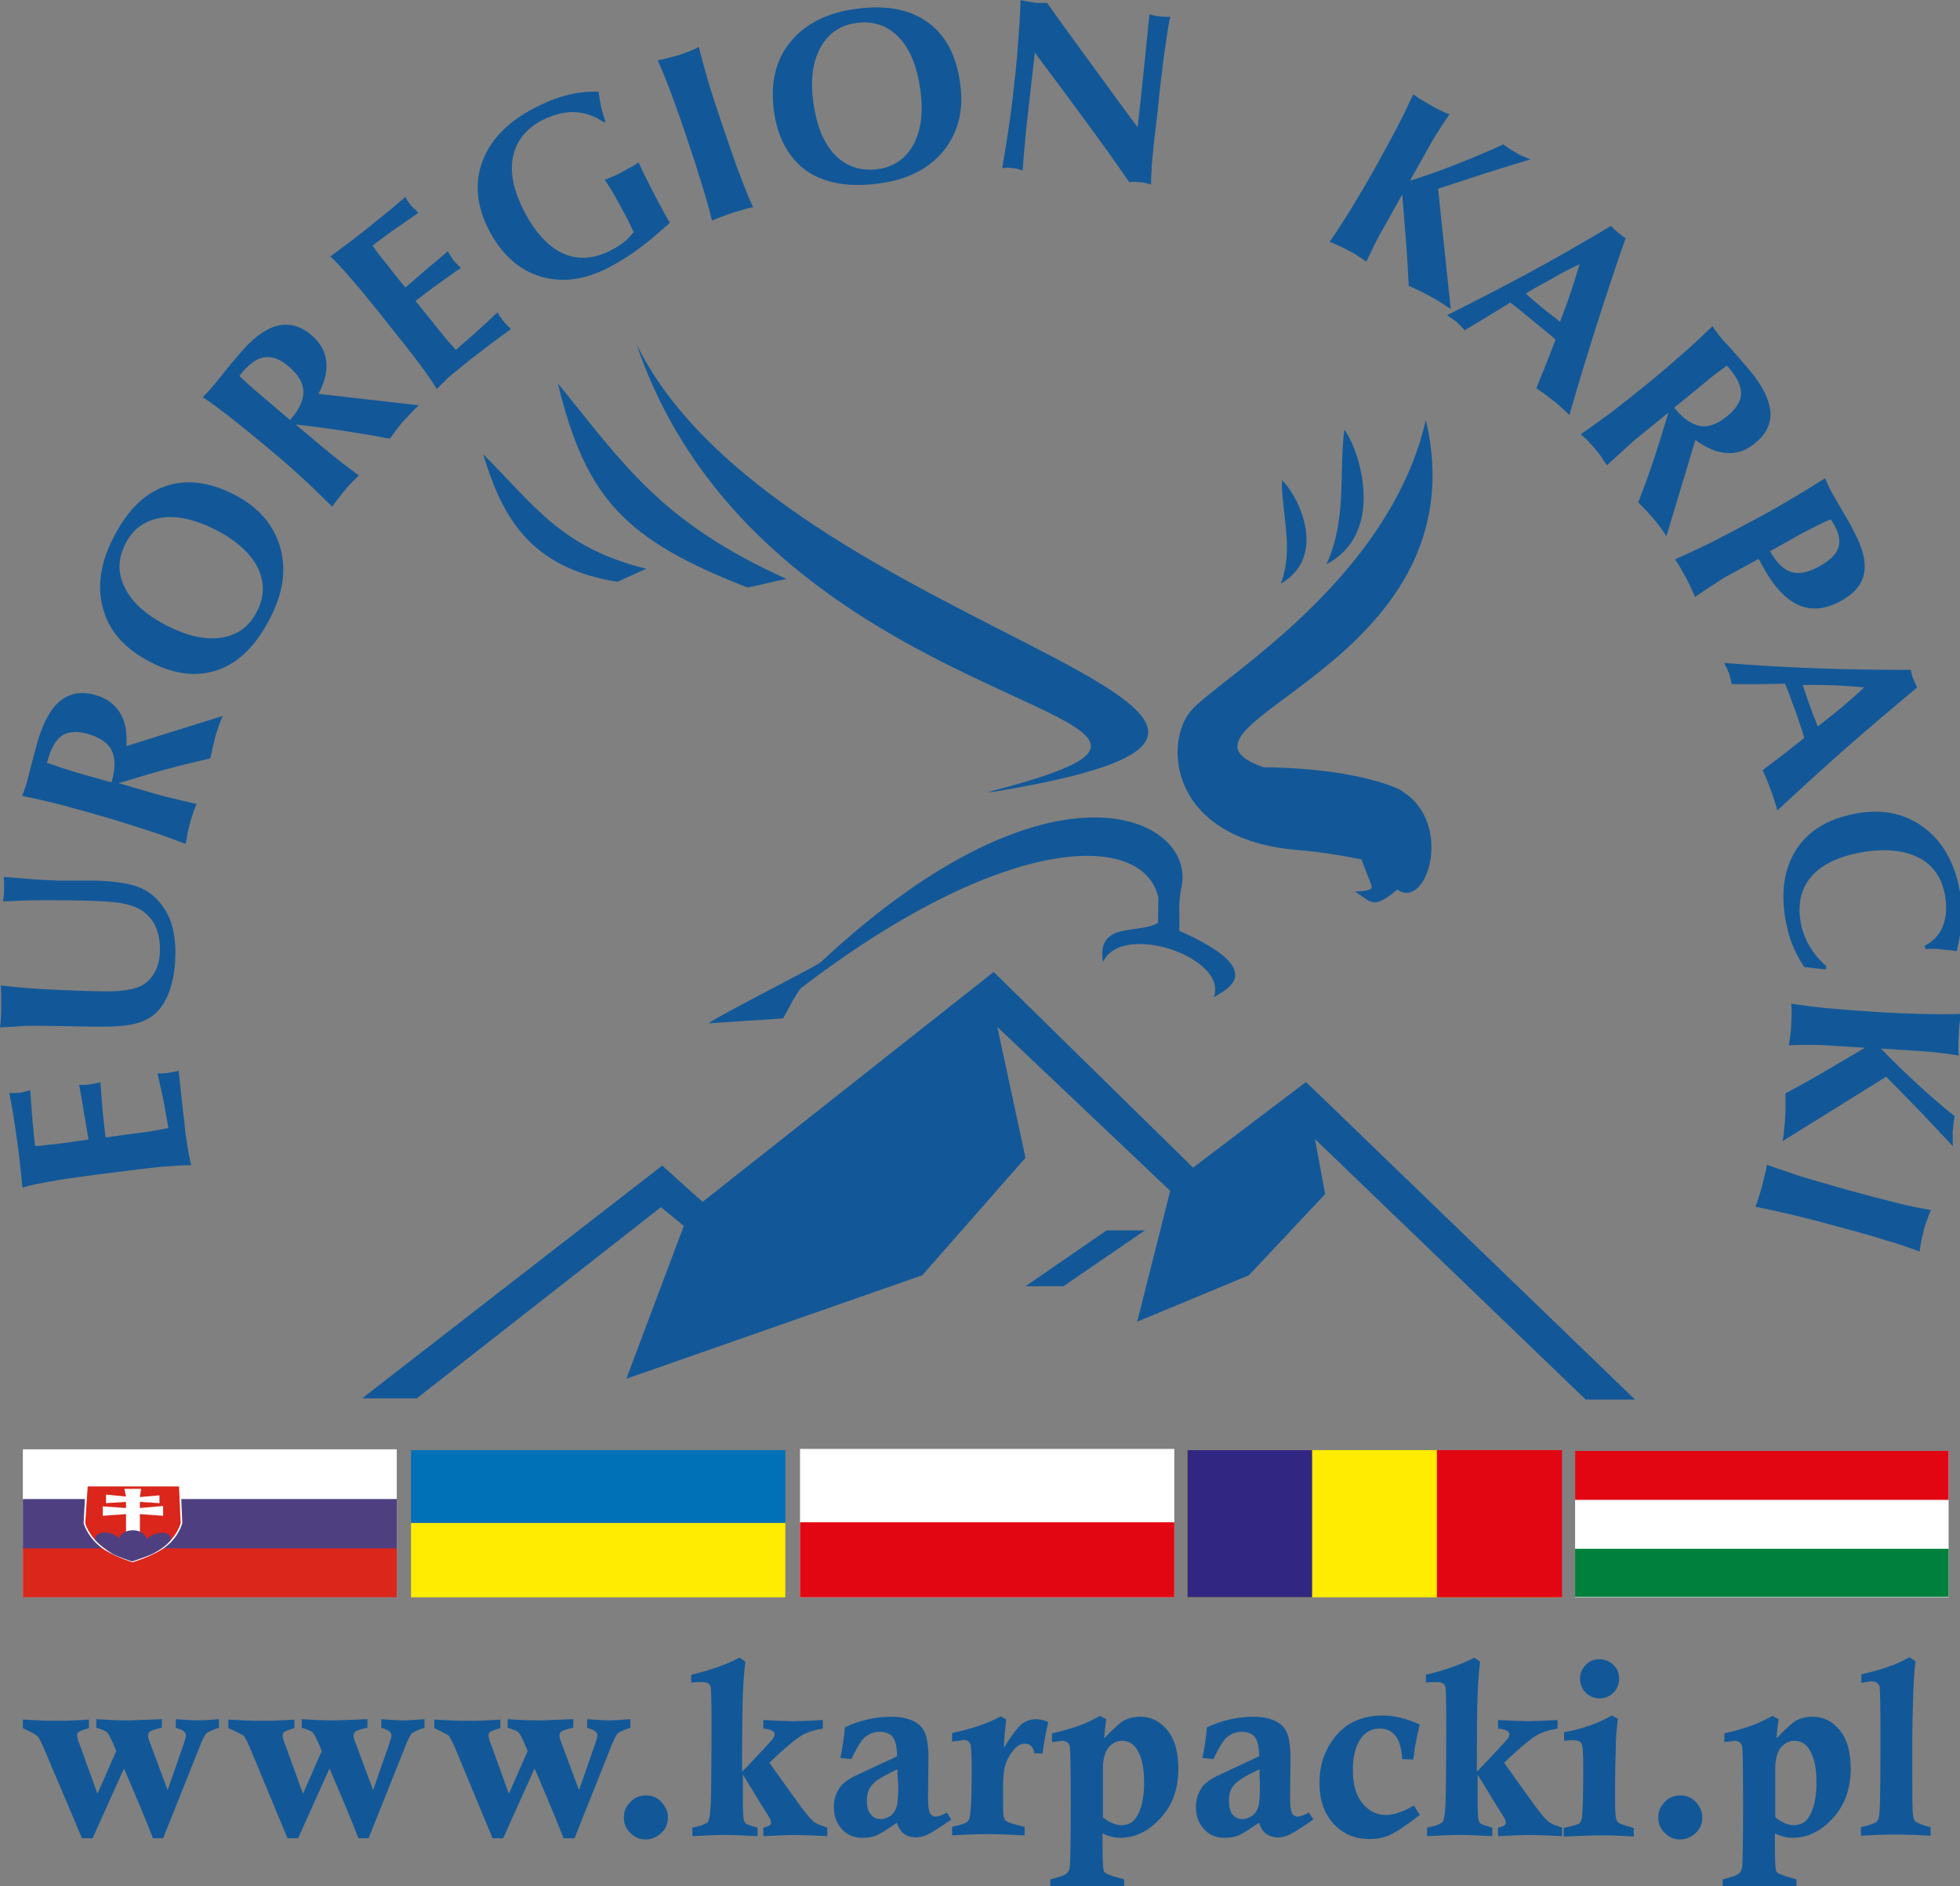 <svg version="1.1" id="Warstwa_1" x="0" y="0" xml:space="preserve" width="64.415" height="62" xmlns="http://www.w3.org/2000/svg"><rect width="100%" height="100%" fill="#808080" stroke="none"/><style type="text/css" id="style2">.st0{fill:#fff}.st0,.st1,.st3,.st5,.st6,.st8{fill-rule:evenodd;clip-rule:evenodd}.st1{fill:#e20613}.st3{fill:#ffec00}.st5{fill:#da261b}.st6{fill:#4e4080}.st8{fill:#125898}</style><g id="g64" transform="translate(-1.312 -2.41) scale(.134)"><path class="st0" id="polygon4" d="M396.1 409.8v-35.9h91.6v35.9z"/><path class="st1" id="polygon6" d="M396.1 385.9v-12h91.6v12z"/><path id="polygon8" fill-rule="evenodd" clip-rule="evenodd" fill="#00803d" d="M396.1 409.7v-11.8h91.6v11.8z"/><path class="st0" id="polygon10" d="M297.8 373.4v36.4H206v-36.4z"/><path class="st1" id="polygon12" d="M297.8 391.4v18.4H206v-18.4z"/><path class="st3" id="polygon14" d="M301 409.8v-36.1h91.8v36.1z"/><path id="polygon16" fill-rule="evenodd" clip-rule="evenodd" fill="#312782" d="M301 409.8v-36.1h30.6v36.1z"/><path class="st1" id="polygon18" d="M362.2 409.8v-36.1h30.7v36.1z"/><path class="st0" id="polygon20" d="M15.4 409.7v-36.2h91.7v36.2z"/><path class="st5" id="polygon22" d="M15.4 409.8v-12.4h91.7v12.4z"/><path class="st6" id="polygon24" d="M15.4 397.8v-12.1h91.7v12.1z"/><path class="st0" d="M30.8 382.2h23.3l.4 9.4s-.8 3.4-4.2 5.9c-2.9 2.2-8 3.7-8 3.7s-5-1.5-7.8-3.7c-3.5-2.8-4.2-5.9-4.2-5.9z" id="path26"/><path class="st5" d="M31.3 382.6h22.4l.4 9s-.8 3.2-4.1 5.7c-2.8 2.1-7.7 3.5-7.7 3.5s-4.8-1.4-7.5-3.5c-3.4-2.7-4.1-5.7-4.1-5.7z" id="path28"/><path class="st0" id="polygon30" d="M35 387.5l5.7.4v-1.5l-4.9.3v-2.1l4.9.5-.4-1.9h4.1l-.3 2 4.8-.4v1.9l-4.8-.3v1.5l5.7-.5v2.4l-5.7-.4v5.1l-3.4-.4v-4.7l-5.7.4z"/><path class="st6" d="M33.1 395.7c-.3-1.8 3.3-2.8 5.9-.4.6-2.3 5.6-2.9 6.8.1 3.1-2.4 6.5-1.4 5.8.4-.6.9-2.2 2.2-4.3 3.3-1.7.8-5.1 1.9-5.1 1.9s-3-.9-4.9-1.9c-1.9-1.2-3.6-2.7-4.2-3.4z" id="path32"/><path class="st3" id="polygon34" d="M110.6 409.8v-18.2h91.8v18.2z"/><path id="polygon36" fill-rule="evenodd" clip-rule="evenodd" fill="#0071b7" d="M110.6 391.5v-17.8h91.8v17.8z"/><path class="st8" id="polygon38" d="M253.5 256.4l48.9 48 27.7-21 80.7 77.9h-12.1l-66.4-63.9 2.5 13.5-18.7 19.9-27.4 11.4 8.1-32.1-42.4-40.2 6.9 32.1-25.3 28.8-72.6 25.4 14.1-37.5-5.6-4.6L112 361H98.6l73.6-57.1 9.9 8.9z"/><path class="st8" id="polygon40" d="M261.3 333.5l19.9-13.7h9.4l-20 13.7z"/><path class="st8" d="M56.7 303.8c-2.2 0-4.6.2-7.4.4-2.8.3-7.2.8-13.3 1.6l-3.1.4c-4.6.6-8.1 1.1-10.7 1.6-2.6.4-4.9.9-6.9 1.5-.2-1.9-.4-3.8-.6-5.8-.2-2-.5-4.1-.8-6.3-.3-2.2-.6-4.2-.9-6-.3-1.8-.6-3.5-.9-5.1h1.6c.4 0 .7-.1 1-.1.3 0 .6-.1 1-.2.3-.1.9-.2 1.5-.4.2 3 .4 5.6.6 7.9.2 2.2.4 4.1.6 5.8.7 0 1.5-.1 2.4-.2.8-.1 2.1-.2 3.7-.4l2.9-.4 4.1-.6c-.2-1.3-.6-3.4-1.1-6.5-.5-3.1-.9-5.4-1.2-6.9h1.5c.4 0 .7-.1 1.1-.1.5-.1 1.3-.2 2.4-.5.1 0 .1 0 .2-.1.3 3.7.5 6.5.7 8.5.2 1.9.4 3.6.6 5.1l7.3-1c2.6-.3 4.4-.6 5.5-.8 1-.2 1.9-.4 2.6-.5-.3-1.8-.7-3.9-1.1-6.1-.4-2.2-1-4.7-1.6-7.3h1.2c.4 0 .8-.1 1.2-.1.4-.1 1-.2 1.6-.3.7-.1 1.1-.2 1.2-.3.4 4 .8 7.1 1 9.3.3 2.2.5 3.9.6 5.3.2 1.8.5 3.4.7 4.8.2 1.3.5 2.6.8 3.8zM9.8 270c.1-.8.2-1.6.2-2.5.1-.9.1-1.8.1-2.8v-2.6c0-.8-.1-1.6-.1-2.4 3.2.4 6.6.7 10.2.9 3.6.2 7.6.4 11.9.5 3.5.1 6 .1 7.5-.1s2.8-.4 3.9-.8c1.7-.6 3-1.7 4-3.3 1-1.6 1.5-3.5 1.5-5.7.1-2.2-.3-4.1-1-5.8-.7-1.7-1.9-3-3.3-4-1.2-.8-2.8-1.4-4.8-1.8-2-.4-5.2-.6-9.7-.7-3.8-.1-7.3-.1-10.5-.1-3.3 0-6.3.2-9.2.3.1-.5.2-.9.2-1.4.1-.5.1-1 .1-1.6v-1.6c0-.5-.1-1-.1-1.4 2.8.2 5.3.4 7.5.6 2.2.1 4.1.2 5.8.3h9c4 .1 7.1.5 9.3 1.1 2.2.6 4 1.6 5.5 3 1.7 1.6 3 3.6 3.9 6 .8 2.4 1.2 5.2 1.1 8.5-.1 3.6-.7 6.6-1.7 9.2-1.1 2.6-2.5 4.5-4.4 5.7-1.4.9-3.1 1.6-5.3 1.9-2.2.4-5.6.5-10.3.4l-5.4-.1c-3.8-.1-6.9-.1-9.3-.1-2.4.2-4.6.3-6.6.4zm27.3-60.1l.1-.2c.9-3.2.9-5.7 0-7.6-.9-1.9-2.9-3.2-5.9-4.1-2.5-.7-4.5-.6-6.1.3-1.5.9-2.7 2.8-3.5 5.5 0 .1-.1.3-.2.6s-.1.5-.2.7c1.2.4 2.4.8 3.5 1.2 1.2.4 2.3.7 3.5 1.1zM55.3 225c-2.6-1-5.5-2.1-8.6-3.1-3.1-1-6.8-2.2-11.2-3.5-4.1-1.2-7.8-2.2-11.1-3.1-3.3-.8-6.3-1.5-9.2-2.1.2-.5.5-1.1.6-1.6.2-.5.4-1 .5-1.5.1-.2.4-1.5 1-3.8s1.2-4.6 1.8-6.7c1.4-4.7 3.3-8 5.6-9.8 2.3-1.8 5.2-2.3 8.6-1.3 2.7.8 4.6 2.2 5.9 4.3 1.3 2.1 1.8 4.8 1.6 8.2l23.6-7.4c-.4.9-.7 1.8-1 2.6-.3.9-.6 1.7-.8 2.5-.2.8-.4 1.6-.6 2.5-.2.9-.4 1.8-.6 2.8-3.5.8-7.2 1.7-10.9 2.7-3.7 1-7.6 2.2-11.6 3.4l7.9 2.3c1.7.5 3.5 1 5.3 1.4 1.9.5 3.8.9 5.9 1.4-.3.8-.7 1.6-.9 2.4-.3.8-.5 1.5-.7 2.3-.2.7-.4 1.5-.6 2.3-.1 1-.3 1.9-.5 2.8zm-4.7-53.6c5.1 2.6 9.5 3.6 13.5 3 3.9-.6 6.8-2.7 8.7-6.4 1.9-3.6 1.9-7.2.2-10.8-1.8-3.5-5.2-6.6-10.2-9.2-5.1-2.6-9.6-3.6-13.5-3-3.9.6-6.9 2.7-8.7 6.3-1.9 3.7-2 7.3-.2 10.8 1.7 3.6 5.2 6.7 10.2 9.3zm-3.9 9c-6.2-3.2-10.1-7.5-11.6-13-1.6-5.5-.7-11.6 2.8-18.1 3.3-6.3 7.5-10.4 12.6-12.1 5.1-1.7 10.8-1 16.9 2.2 5.8 3 9.5 7.3 11.1 12.8 1.6 5.5.7 11.4-2.5 17.5-3.4 6.6-7.6 10.8-12.7 12.6-5.1 1.8-10.7 1.2-16.6-1.9zM80.9 121l.2-.2c2.2-2.5 3.2-4.9 3.1-6.9-.1-2.1-1.3-4.1-3.7-6.1-2-1.7-3.9-2.4-5.7-2.2-1.8.2-3.6 1.4-5.5 3.6-.1.1-.2.3-.4.5s-.3.4-.4.5c.9.9 1.8 1.7 2.7 2.5.9.8 1.8 1.6 2.8 2.4zm10.4 21.3c-2-2-4.2-4.1-6.5-6.3-2.4-2.2-5.3-4.8-8.8-7.7-3.3-2.8-6.3-5.2-8.9-7.3-2.7-2.1-5.2-4-7.6-5.6l1.2-1.2c.4-.4.7-.8 1.1-1.2.1-.2 1-1.2 2.5-3.1 1.5-1.9 3-3.7 4.4-5.3 3.2-3.8 6.3-6 9.1-6.7 2.9-.7 5.7 0 8.4 2.3 2.1 1.8 3.3 3.9 3.6 6.3.3 2.4-.3 5.1-1.9 8.1l24.6 2.8c-.7.7-1.4 1.3-2 2-.6.7-1.2 1.3-1.8 1.9-.5.6-1.1 1.3-1.6 2s-1.1 1.5-1.7 2.3c-3.6-.7-7.3-1.3-11.1-1.9-3.8-.6-7.8-1.1-12-1.6l6.3 5.3c1.3 1.1 2.8 2.3 4.3 3.5 1.5 1.2 3.1 2.4 4.9 3.7l-1.8 1.8c-.6.6-1.1 1.2-1.6 1.8-.5.6-1 1.2-1.5 1.9-.5.6-1.1 1.3-1.6 2.2zm25.6-28.9c-1.1-1.8-2.5-3.9-4.2-6.1-1.6-2.2-4.4-5.7-8.3-10.6l-1.9-2.4c-2.9-3.6-5.2-6.4-6.9-8.3-1.7-2-3.3-3.7-4.8-5.1 1.5-1.1 3.1-2.3 4.7-3.5 1.6-1.2 3.3-2.5 5-3.9 1.7-1.4 3.3-2.7 4.7-3.8 1.4-1.2 2.7-2.3 4-3.4.3.6.6 1 .8 1.3.2.3.4.6.6.8.2.2.4.5.7.7l1.1 1.1c-2.5 1.7-4.7 3.3-6.5 4.5-1.8 1.3-3.4 2.5-4.7 3.5.4.6.8 1.3 1.3 1.9.5.7 1.3 1.6 2.3 2.9l1.8 2.3 2.6 3.2c1-.8 2.7-2.3 5-4.3 2.4-2 4.2-3.5 5.4-4.6.3.5.6 1 .8 1.3l.6.9c.3.4.9 1 1.7 1.8.1 0 .1.1.1.1-3.1 2.2-5.4 3.8-7 5-1.6 1.2-2.9 2.2-4.1 3.1l4.6 5.7c1.6 2 2.8 3.5 3.5 4.3.7.8 1.3 1.4 1.8 2 1.4-1.2 3-2.6 4.7-4.1 1.7-1.5 3.5-3.2 5.5-5.1.2.3.4.7.6 1 .2.3.5.6.7 1 .3.3.6.7 1.1 1.2l.9.9c-3.3 2.4-5.8 4.3-7.5 5.6-1.7 1.3-3.1 2.4-4.2 3.3-1.4 1.1-2.7 2.2-3.8 3.1-.9 1-1.8 1.8-2.7 2.7zm57.2-40.8c-2.6 2.4-5.1 4.5-7.5 6.3-2.4 1.8-4.9 3.3-7.3 4.6-6.1 3.2-11.7 3.9-17 2.3-5.2-1.6-9.4-5.3-12.5-11.2-3.1-5.9-3.7-11.6-1.7-17s6.3-9.8 12.9-13.2c2.8-1.4 5.4-2.5 8-3.1 2.6-.7 5.1-.9 7.6-.8.2 1.5.4 2.8.7 4 .3 1.2.6 2.3 1 3.3l-.4.2c-2.3-1.6-4.7-2.4-7.2-2.5-2.5-.1-5.1.6-7.8 1.9-4.1 2.1-6.5 5.2-7.3 9.1-.8 3.9.2 8.5 2.9 13.6 2.7 5.1 5.9 8.5 9.5 10.1 3.6 1.6 7.5 1.3 11.6-.8 1.2-.6 2.3-1.3 3.2-2 .9-.7 1.7-1.6 2.4-2.5-.4-.9-.8-1.7-1.2-2.5-.4-.8-.8-1.7-1.3-2.5-.8-1.5-1.6-2.9-2.3-4.2-.8-1.3-1.5-2.5-2.3-3.6.7-.3 1.5-.6 2.2-.9.7-.3 1.5-.7 2.4-1.2.7-.4 1.4-.8 2-1.1.6-.4 1.2-.7 1.7-1.1.6 1.3 1.2 2.6 1.9 4s1.5 2.9 2.3 4.5c.9 1.7 1.6 3 2.1 3.9.5.9.9 1.7 1.4 2.4zm10.3-.5c-.6-2.6-1.4-5.4-2.3-8.3-.9-3-2.1-6.8-3.7-11.5-1.5-4.6-2.9-8.4-4-11.4-1.2-3.1-2.2-5.8-3.3-8.1.9-.2 1.7-.4 2.6-.6.9-.2 1.7-.5 2.6-.7.9-.3 1.7-.6 2.5-.9.8-.3 1.6-.7 2.4-1.1.6 2.5 1.4 5.4 2.3 8.5.9 3.1 2.2 6.9 3.7 11.4 1.7 4.9 3 8.8 4.1 11.6 1.1 2.9 2.1 5.5 3.2 7.8-1 .2-1.9.4-2.7.7-.8.2-1.6.5-2.4.7-.8.3-1.6.5-2.4.9-.8.2-1.6.6-2.6 1zm24.9-28.8c.8 5.6 2.5 9.8 5.3 12.7 2.7 2.8 6.2 4 10.3 3.5 4.1-.5 7-2.6 8.9-6 1.9-3.5 2.5-8 1.7-13.6s-2.5-9.9-5.3-12.8c-2.8-2.9-6.2-4-10.2-3.5-4.1.5-7.1 2.6-9 6.1-1.9 3.4-2.5 8-1.7 13.6zm-9.7 1.9c-.9-6.9.4-12.5 4.1-17 3.6-4.4 9.1-7.2 16.5-8.1 7.1-.9 12.8.2 17.2 3.4 4.4 3.2 7 8.2 7.9 15.1.9 6.5-.5 11.9-4.1 16.4-3.6 4.4-8.9 7.1-15.9 8-7.4 1-13.3-.1-17.7-3.1-4.4-3.2-7.1-8.1-8-14.7zm56 14c.5-2.9 1-6 1.5-9.3.5-3.3 1-7 1.4-10.9.4-3.7.8-7.3 1-10.8.3-3.5.5-7 .6-10.2l1.5.3c.5.1 1.1.2 1.7.3.6.1 1.2.1 1.7.1h1.6c3.6 5.1 7.3 10.1 11 15.2s7.4 10.2 11.2 15.3l.8-7.1c.1-1.3.4-3.9.8-7.7.4-3.8.8-8.1 1.3-12.9l1.2.3c.4.1.8.2 1.3.2.5.1 1 .1 1.4.1h1.2c-.4 1.7-.8 4.3-1.3 7.9-.5 3.6-1.2 9.3-2 17.2l-.4 3.3c-.4 3.2-.6 5.8-.8 7.7-.1 1.9-.2 3.6-.2 5.1-.5-.2-.9-.3-1.3-.4-.4-.1-.8-.2-1.3-.2-.4 0-.8-.1-1.3-.1-.4 0-.9 0-1.4.1-3.3-4.7-6.8-9.7-10.6-14.8-3.8-5.2-8-10.9-12.6-17l-2 17.6c-.1.7-.2 2.1-.4 4.2s-.4 4.4-.6 7.1c-.5-.2-1-.3-1.4-.4-.4-.1-.8-.2-1.2-.2-.4 0-.8-.1-1.2-.1-.2.1-.7.1-1.2.1zm100 3.1c3.6-1.1 7.3-2.4 11.1-3.9s7.7-3.1 11.8-5c.6.5 1.2.8 1.7 1.2l1.5.9c.5.3 1 .6 1.6.8.6.3 1.2.5 1.8.8-3.6 1.1-7.3 2.2-11 3.4-3.8 1.2-7.6 2.5-11.6 3.8l3.1 29.5c-.9-.6-1.8-1.2-2.6-1.7s-1.6-1-2.4-1.4c-.8-.4-1.6-.9-2.5-1.3-.9-.4-1.8-.9-2.8-1.3-.2-3.7-.4-7.5-.7-11.2-.3-3.7-.6-7.4-.9-11.2l-4.7 8.4c-.7 1.2-1.4 2.5-2.1 3.9-.7 1.4-1.3 2.8-2 4.2-.8-.6-1.5-1.1-2.2-1.5-.7-.5-1.4-.9-2.1-1.2-.7-.4-1.4-.8-2.2-1.1-.8-.4-1.6-.7-2.5-1.1 1.6-2.3 3.2-4.8 4.9-7.5 1.7-2.8 3.7-6.1 6-10.2 2.1-3.7 3.9-7.1 5.5-10.1s2.9-5.8 4.1-8.4c.6.4 1.2.9 1.9 1.3s1.5.9 2.4 1.4c.9.5 1.7 1 2.5 1.3.7.4 1.4.7 2.1.9-1 1.5-2 2.9-2.8 4.3-.9 1.3-1.7 2.7-2.4 4zm9.1 33c6.4-3.2 13-6.6 19.7-10.2 6.7-3.6 13.5-7.5 20.5-11.7l.9.9c.3.3.6.5.9.8.3.2.6.5.9.7l.9.6c-2.4 6.8-4.7 13.8-7 21-2.3 7.2-4.6 14.7-6.8 22.4-.6-.6-1.1-1.1-1.8-1.7-.6-.6-1.3-1.2-2.1-1.8-.8-.6-1.5-1.2-2.2-1.7-.7-.5-1.4-1-2-1.4.6-1.5 1.2-3.1 1.9-4.7.7-1.7 1.6-4.1 2.8-7.2-.6-.6-1.3-1.2-2.1-1.8-.7-.6-1.9-1.6-3.4-2.8-1.5-1.2-2.7-2.2-3.4-2.8-.8-.6-1.5-1.2-2.2-1.7-3.1 1.9-5.4 3.3-7 4.3-1.5.9-2.9 1.7-4.2 2.5-.4-.4-.7-.8-1-1.1-.3-.3-.6-.5-.8-.8-.4-.4-1.1-.8-2.1-1.5-.2-.2-.3-.2-.4-.3zM384 90l.1.1c1.7 1.5 3.1 2.7 4 3.4.5.4 1 .8 1.6 1.3.6.5 1.5 1.1 2.7 2.1.9-2.4 1.8-4.7 2.6-7.1.8-2.4 1.5-4.7 2.2-7-2.2 1-4.3 2.1-6.5 3.4-2.2 1.2-4.5 2.4-6.7 3.8zm36.4 28l.2.2c2.1 2.6 4.3 4 6.3 4.3 2.1.3 4.3-.6 6.7-2.6 2-1.7 3.1-3.4 3.2-5.2.1-1.8-.8-3.8-2.6-6-.1-.1-.2-.3-.4-.5s-.3-.4-.5-.5c-1 .7-2 1.5-3 2.2-1 .8-1.9 1.5-2.8 2.3zm-22.9 6.5c2.3-1.6 4.8-3.4 7.4-5.3 2.6-2 5.6-4.4 9.2-7.3 3.3-2.7 6.2-5.2 8.8-7.5 2.5-2.2 4.8-4.4 6.9-6.4.3.5.6 1 1 1.4.3.5.6.9 1 1.3.1.2 1 1.2 2.6 2.9 1.6 1.8 3.1 3.6 4.5 5.2 3.2 3.8 4.8 7.2 5.1 10.1.2 3-1 5.6-3.8 7.8-2.1 1.8-4.4 2.6-6.9 2.4-2.4-.1-5-1.2-7.7-3.2l-7.1 23.6c-.5-.8-1.1-1.6-1.6-2.3-.5-.7-1.1-1.4-1.6-2-.5-.6-1.1-1.3-1.7-1.9-.6-.7-1.3-1.3-2-2.1 1.3-3.4 2.6-6.9 3.8-10.5 1.2-3.7 2.4-7.5 3.6-11.5l-6.4 5.2c-1.4 1.1-2.8 2.3-4.2 3.6-1.4 1.3-2.9 2.7-4.5 4.1-.5-.7-1-1.4-1.4-2.1-.5-.7-1-1.3-1.5-1.9-.5-.6-1-1.2-1.6-1.8-.5-.5-1.1-1.1-1.9-1.8zm46.4 28.7c1.6 2.8 3.3 4.5 5.2 5.1 1.9.6 4.3.1 7.1-1.5 2.3-1.3 3.8-2.7 4.4-4.3.6-1.6.3-3.4-.8-5.5-.2-.3-.5-.8-.9-1.5 0-.1-.1-.1-.1-.1-1.1.4-2.1.9-3.1 1.4l-3 1.5zm-23.3 2c2.5-1.1 5.2-2.4 8.2-3.8 2.9-1.5 6.4-3.3 10.5-5.5 3.8-2 7.1-3.9 10.1-5.7 2.9-1.7 5.6-3.4 8-4.9.3.7.6 1.3.9 2 .3.6.6 1.3 1 1.9.4.7 1.2 2.1 2.3 4 1.1 1.9 2.1 3.5 2.7 4.8 2.3 4.2 3.2 7.7 2.7 10.5s-2.4 5.1-5.7 6.9c-3.8 2.1-7.3 2.4-10.4 1-3.2-1.4-6.1-4.6-8.8-9.5-.1-.2-.3-.5-.5-.9s-.3-.7-.5-.9l-7.9 4.3c-.4.2-1.2.7-2.4 1.5-1.1.7-2.9 1.9-5.3 3.5-.4-.9-.7-1.7-1.1-2.5-.4-.8-.7-1.5-1.1-2.2l-1.2-2.1c-.5-1-1-1.7-1.5-2.4zm12.1 25.4c7.2.6 14.5 1 22.1 1.3 7.6.3 15.5.4 23.6.4l.3 1.2c.1.4.2.8.4 1.1.1.4.3.7.4 1 .2.3.3.7.5 1-5.5 4.6-11.2 9.4-16.9 14.4-5.7 5-11.5 10.3-17.4 15.8-.2-.8-.4-1.5-.7-2.4-.3-.8-.5-1.7-.9-2.6-.3-.9-.7-1.8-1-2.6-.3-.8-.7-1.5-1-2.3 1.3-1 2.6-2 4.1-3.1 1.4-1.1 3.5-2.7 6.1-4.8-.2-.8-.5-1.7-.8-2.6-.3-.9-.8-2.3-1.4-4.1-.7-1.8-1.2-3.2-1.5-4.1-.4-.9-.7-1.8-1-2.5-3.7.1-6.4.1-8.2.1h-4.9c-.1-.6-.2-1-.3-1.4-.1-.4-.2-.8-.3-1.1-.2-.5-.5-1.3-1.1-2.3 0-.2-.1-.3-.1-.4zm19.2 5.4s0 .1.1.2c.7 2.2 1.3 3.9 1.7 5 .2.6.5 1.2.7 1.9.3.7.7 1.7 1.2 3.1 2-1.6 4-3.1 5.9-4.7 1.9-1.6 3.7-3.2 5.5-4.9-2.4-.2-4.8-.4-7.3-.5-2.5-.1-5.1-.1-7.8-.1zm30.2 64.8l-.3-.8c2-1 3.5-2.5 4.4-4.6.9-2.1 1.1-4.6.7-7.4-.7-4.3-2.7-7.5-6.1-9.4-3.4-1.9-7.9-2.5-13.4-1.7-5.9.9-10.3 2.8-13 5.7-2.7 2.9-3.8 6.7-3 11.4.3 2 1 4 2.1 5.9 1.1 1.9 2.5 3.6 4.2 5.1l-.1.8-5.3-.6c-1.2-1.8-2.2-3.7-3-5.7-.8-2-1.3-4.2-1.7-6.5-1.1-7 0-12.8 3.2-17.3s8.2-7.2 15-8.3c6.4-1 11.9.4 16.4 4 4.5 3.6 7.3 9 8.4 16 .3 2.2.4 4.5.3 6.8-.2 2.3-.6 4.6-1.2 7.1-1.2-.2-2.4-.3-3.6-.4-1.3-.2-2.6-.2-4-.1zm-11 24.4c2.6 2.7 5.4 5.4 8.4 8.2 3 2.8 6.2 5.6 9.7 8.4-.1.7-.3 1.4-.3 2-.1.6-.1 1.2-.2 1.7v1.8c0 .6 0 1.3.1 1.9-2.5-2.7-5.2-5.5-7.9-8.4-2.7-2.8-5.6-5.7-8.5-8.7L447 297.9c.2-1.1.3-2.1.4-3.1.1-1 .2-1.9.2-2.7.1-.9.1-1.8.1-2.8v-3.1c3.3-1.8 6.6-3.6 9.8-5.5 3.2-1.9 6.5-3.8 9.7-5.7l-9.6-.6c-1.4-.1-2.9-.1-4.4-.1-1.5 0-3.1 0-4.7.1.2-.9.3-1.8.4-2.7.1-.8.2-1.6.2-2.4 0-.8.1-1.6.1-2.4 0-.8 0-1.7-.1-2.7 2.7.4 5.7.8 8.9 1.1 3.2.3 7.2.6 11.8.9 4.3.3 8.1.4 11.5.5 3.4.1 6.5.1 9.4 0-.1.7-.2 1.5-.3 2.3-.1.8-.2 1.7-.2 2.8-.1 1.1-.1 2-.1 2.8 0 .8 0 1.6.1 2.3-1.8-.3-3.5-.5-5.1-.7-1.6-.2-3.1-.3-4.6-.4zm-28 28.5c2.5.9 5.3 1.8 8.2 2.8 3 .9 6.8 2 11.7 3.4 4.7 1.3 8.6 2.3 11.8 3.1 3.2.8 6 1.4 8.6 1.8-.4.8-.7 1.6-1 2.5-.3.8-.6 1.7-.8 2.5-.2.9-.4 1.7-.6 2.6-.2.9-.3 1.7-.4 2.6-2.4-.9-5.2-1.9-8.4-2.8-3.1-1-7-2.1-11.6-3.3-5-1.4-9-2.4-12-3.1-3-.7-5.7-1.3-8.3-1.8.4-.9.7-1.8.9-2.6.3-.8.5-1.6.7-2.3l.6-2.4c.3-1.1.5-2 .6-3z" id="path42"/><path class="st8" d="M165.9 102.4c34.7 71.2 198.2 91.5 87.7 109.8l-1.6.1c80.5-20.7-53.7-14.3-86.1-109.9z" id="path44"/><path class="st8" d="M299.5 235.8c4.1-16.8-31-35.4-88.4 18.2-1.2 1.1-29 15.1-27.3 15l18-1.2c.2 0 2.8-5.5 4.4-7.4 50.3-38.5 84.2-38.4 87.7-22.2l-.1 6.1c-4.3 3-15.2-.6-13.5 9.7 4.6-10.2 31.2-1 27.1 8.8.2-1.1 16.3-5.6-8.4-16.5.2-3.5-.3-6.5.5-10.5z" id="path46"/><path class="st8" d="M128.3 129.4c12.6 12.6 19.2 23 40 28.1l-7.1 3.2c-20.6-3.3-28-14.8-32.9-31.3z" id="path48"/><path class="st8" d="M146.6 112c16.2 19.9 25.3 34.1 56.1 48-3.2.6-6.4 1.5-9.6 2.1-29.9-11.7-39.6-21.7-46.5-50.1z" id="path50"/><path class="st8" d="M339.5 123.4c3.3 4 10.7 25.1-4.4 33 5.1-11 3-22 4.4-33z" id="path52"/><path class="st8" d="M324.2 135.8c3.3 2.8 11.9 18.2-.3 25.4 3.3-8.8.2-16.9.3-25.4z" id="path54"/><path class="st8" d="M302 192.2c-6.9 7.8-5.6 31.7 26.1 34.3 5.9.5 10.5 1.3 15.6 2.3l2.4 6.2c.5 1.3-.7 1.5-4 1.7 4.1 2.5 4.3 4.6 10.4-.5 7.3 5.2 13.9-16.3 1.2-24.1 0-.4-10.8-5.7-34-5.9-29.7-10.4 54-24.5 39.8-85.2-9.1 39.5-50.6 63.4-57.5 71.2z" id="path56"/><path class="st8" d="M350 228.4c.5-.7 1.3-1 1.8-.5s.4 1.4-.1 2.1c-.5.7-1.3 1-1.8.5-.5-.4-.4-1.4.1-2.1z" id="path58"/><path class="st8" id="polygon60" d="M350.8 231.9l-.9-.6 4.4-6.4 1 .6z"/><path d="M15.4 441.9v-2.1c3.3.2 6 .3 8.3.3 2.3 0 5-.1 7.9-.3v2.1c-1.4.4-2.2.7-2.5.9-.3.3-.4.6-.4.9 0 .4.2 1.2.7 2.4l4.3 11.9 4.6-10.5c-1-2.5-1.7-3.9-2.1-4.4-.4-.5-1.4-.9-2.8-1.3v-2.1l1.8.1c3.1.2 5.2.2 6.4.2.4 0 3.1-.1 7.9-.3v2.1c-1.5.3-2.4.6-2.9.9-.3.3-.5.6-.5 1s.2 1.1.6 2.1l4.2 11.3 3.8-10.9c.4-1.2.7-2.1.7-2.5 0-.3-.1-.6-.3-.8-.3-.3-.7-.6-1.4-.8-.2-.1-.4-.2-.8-.3v-2.1c2.6.2 4.4.3 5.4.3s2.7-.1 5.2-.3v2.1c-1.7.6-2.7 1-3.1 1.4-.4.4-.9 1.4-1.5 2.9l-9.1 22.8h-2.5c-1.6-4.2-4-9.9-7.1-17.1l-7.7 17.1h-2.6l-8.9-21c-.9-2.2-1.6-3.6-2-4-.4-.4-1.6-1.1-3.6-2zm50.4 0v-2.1c3.3.2 6 .3 8.3.3 2.3 0 5-.1 7.9-.3v2.1c-1.4.4-2.2.7-2.5.9-.3.3-.4.6-.4.9 0 .4.2 1.2.7 2.4l4.3 11.9 4.6-10.5c-1-2.5-1.7-3.9-2.1-4.4-.4-.5-1.4-.9-2.8-1.3v-2.1l1.8.1c3.1.2 5.2.2 6.4.2.4 0 3.1-.1 7.9-.3v2.1c-1.5.3-2.4.6-2.9.9-.3.3-.5.6-.5 1s.2 1.1.6 2.1l4.2 11.3 3.8-10.9c.4-1.2.7-2.1.7-2.5 0-.3-.1-.6-.3-.8-.3-.3-.7-.6-1.4-.8-.2-.1-.4-.2-.8-.3v-2.1c2.6.2 4.4.3 5.4.3s2.7-.1 5.2-.3v2.1c-1.7.6-2.7 1-3.1 1.4-.4.4-.9 1.4-1.5 2.9l-9.1 22.8h-2.5c-1.6-4.2-4-9.9-7.1-17.1l-7.7 17.1h-2.6l-8.8-21.2c-.9-2.2-1.6-3.6-2-4-.4-.2-1.6-.9-3.7-1.8zm50.5 0v-2.1c3.3.2 6 .3 8.3.3 2.3 0 5-.1 7.9-.3v2.1c-1.4.4-2.2.7-2.5.9-.3.3-.4.6-.4.9 0 .4.2 1.2.7 2.4l4.3 11.9 4.6-10.5c-1-2.5-1.7-3.9-2.1-4.4-.4-.5-1.4-.9-2.8-1.3v-2.1l1.8.1c3.1.2 5.2.2 6.4.2.4 0 3.1-.1 7.9-.3v2.1c-1.5.3-2.4.6-2.9.9-.3.3-.5.6-.5 1s.2 1.1.6 2.1l4.2 11.3 3.8-10.9c.4-1.2.7-2.1.7-2.5 0-.3-.1-.6-.3-.8-.3-.3-.7-.6-1.4-.8-.2-.1-.4-.2-.8-.3v-2.1c2.6.2 4.4.3 5.4.3s2.7-.1 5.2-.3v2.1c-1.7.6-2.7 1-3.1 1.4-.4.4-.9 1.4-1.5 2.9l-9.1 22.8H148c-1.6-4.2-4-9.9-7.1-17.1l-7.7 17.1h-2.6l-8.8-21.2c-.9-2.2-1.6-3.6-2-4-.3-.2-1.5-.9-3.5-1.8zm51.9 16.5c1.5 0 2.8.5 3.8 1.6s1.6 2.3 1.6 3.8-.5 2.8-1.6 3.8-2.3 1.6-3.8 1.6-2.8-.5-3.8-1.6c-1.1-1-1.6-2.3-1.6-3.8s.5-2.7 1.6-3.8c1.1-1.1 2.3-1.6 3.8-1.6zm11.1-27.7v-1.9c4.7-1.1 8.6-2.5 11.9-4.2l1.4 1c-.3 2.5-.5 5.1-.6 7.7-.1 2.6-.2 9.1-.2 19.3 1-1 2.7-2.8 5.1-5.4 1.7-1.8 2.6-2.8 2.7-3.1.1-.3.2-.5.2-.7 0-.3-.2-.6-.5-.8-.4-.3-1.2-.5-2.3-.6v-2.1c3.6.2 6.1.3 7.4.3 1.3 0 3.7-.1 7.2-.3v2.1c-2.3.4-4.1 1-5.2 1.7-1.6 1-4.3 3.2-7.9 6.7.4.6 2.9 4 7.3 10.2 1.7 2.3 2.9 3.8 3.7 4.3.6.5 1.7.9 3.2 1.4v2.1c-3.7-.2-6.3-.3-7.9-.3-1.6 0-4.2.1-7.8.3v-2.1c.9-.2 1.4-.4 1.6-.6.2-.2.3-.4.3-.6 0-.2-.1-.5-.2-.9-.2-.4-1.8-2.8-4.5-7.3l-2.2-3.6v6.5c0 2.6.1 4.1.2 4.5.1.5.3.9.7 1.1.3.2 1.2.5 2.7.9v2.1c-3.2-.2-5.9-.3-7.9-.3s-4.7.1-8.1.3v-2.1c2.1-.4 3.3-.9 3.8-1.4.3-.4.6-1.8.7-4.1.1-2.3.2-9.1.2-20.4 0-5.3-.1-8.2-.2-8.6-.2-.8-.9-1.2-2-1.2-.9 0-1.7 0-2.8.1zm39.3 18.8l-2.7-.3c.6-2.8.9-5.3 1.1-7.5 3.6-1.7 7.4-2.6 11.4-2.6 2.3 0 4.1.4 5.5 1.1 1.4.7 2.3 1.7 2.8 3s.8 3.3.8 5.9l-.1 10.1c0 1.9.2 3.1.5 3.6s.8.8 1.3.8c.6 0 1.6-.3 2.8-1l1.1 1.7c-2.7 1.9-4.7 3.2-6 3.8-.9.4-1.8.6-2.7.6-1.1 0-2.1-.3-2.9-.9-.8-.6-1.4-1.5-1.7-2.7-2.4 1.6-4.1 2.7-5 3.1-1 .4-2.1.6-3.5.6-2.1 0-3.7-.7-5-2.1-1.3-1.4-2-3.2-2-5.5 0-1.6.4-3.1 1.3-4.5.6-1 1.7-1.9 3.3-2.8l10.9-5.1c0-2.4-.4-3.9-1.1-4.8-.7-.8-1.8-1.2-3.2-1.2-1.4 0-2.6.5-3.7 1.4-.9.9-2 2.7-3.2 5.3zm11.3 2.5c-3.3 1.5-5.4 2.8-6.2 3.8-.9 1-1.3 2.2-1.3 3.8 0 1.6.3 2.8 1 3.5.6.8 1.5 1.1 2.5 1.1.8 0 1.5-.3 2.3-.8.7-.5 1.2-1.3 1.5-2.2.3-.9.4-2.9.4-5.9-.2-.7-.2-1.8-.2-3.3zm13.4-6.8v-2.1c5-1.1 8.9-2.4 11.9-4.1l1.4.8c-.3 2.1-.5 4.4-.6 6.9 2-3.2 3.5-5.1 4.5-5.9 1-.7 2.1-1.1 3.4-1.1.9 0 1.9.2 3 .7-.6 2.5-1.1 5.1-1.4 7.7h-2c-.1-.8-.4-1.4-.8-1.8-.4-.4-.9-.6-1.5-.6-.9 0-1.7.4-2.5 1.2-1.2 1.3-2 2.8-2.5 4.6-.2.9-.4 2.5-.4 4.8 0 4 0 6.4.1 7 .1.6.3 1.1.7 1.4.4.3 1.5.7 3.3 1.1.3.1.7.2 1.2.3v2.1c-3.8-.2-6.9-.3-9.2-.3-2.5 0-5.4.1-8.6.3v-2.1c2.4-.5 3.8-1 4.1-1.7.5-.9.7-4.9.7-12.2 0-3.9-.1-6.1-.4-6.6-.3-.5-.8-.8-1.6-.8-.7.2-1.6.2-2.8.4zm24.5.1v-2.1c3.3-.8 5.6-1.5 6.9-2 1.4-.5 3-1.3 4.9-2.3l1.5.8c-.2 1.5-.4 3.1-.5 4.7 2.4-2.5 4-3.9 4.7-4.3 1.3-.7 2.7-1 4.2-1 2.6 0 4.8 1.1 6.6 3.3 1.8 2.2 2.7 5.3 2.7 9.5 0 4.9-1.5 9-4.4 12.1-2.9 3.2-6.2 4.8-9.9 4.8-.8 0-1.5-.1-2.2-.3-.7-.2-1.4-.4-2.1-.8v2.2c0 4.4.1 6.8.4 7.2.3.5 1.6 1 3.9 1.6.2.1.6.1 1 .3v2.1c-4-.2-7.1-.3-9.2-.3-2.2 0-5.2.1-8.9.3V479c2.2-.6 3.6-1 4-1.5.5-.4.7-1 .8-1.7.1-1.6.2-6.6.2-15 0-8.9-.1-13.6-.2-14.3-.2-1-.9-1.5-2-1.5-.5.1-1.3.2-2.4.3zm12.5 18.5c.8.6 1.6 1.1 2.3 1.4.7.3 1.5.5 2.1.5 1.7 0 2.9-.6 3.7-1.8 1.3-1.9 2-4.8 2-8.6s-.6-6.5-1.9-8.4c-.9-1.3-2.1-1.9-3.5-1.9-1.2 0-2.2.5-3.1 1.4-.9.9-1.4 2.4-1.6 4.5v12.9zm27.1-14.3l-2.7-.3c.6-2.8.9-5.3 1.1-7.5 3.6-1.7 7.4-2.6 11.4-2.6 2.3 0 4.1.4 5.5 1.1 1.4.7 2.3 1.7 2.8 3s.8 3.3.8 5.9l-.1 10.1c0 1.9.2 3.1.5 3.6s.8.8 1.3.8c.6 0 1.6-.3 2.8-1l1.1 1.7c-2.7 1.9-4.7 3.2-6 3.8-.9.4-1.8.6-2.7.6-1.1 0-2.1-.3-2.9-.9-.8-.6-1.4-1.5-1.7-2.7-2.4 1.6-4.1 2.7-5 3.1-1 .4-2.1.6-3.5.6-2.1 0-3.7-.7-5-2.1-1.3-1.4-2-3.2-2-5.5 0-1.6.4-3.1 1.3-4.5.6-1 1.7-1.9 3.3-2.8l10.9-5.1c0-2.4-.4-3.9-1.1-4.8-.7-.8-1.8-1.2-3.2-1.2-1.4 0-2.6.5-3.7 1.4-.9.9-2 2.7-3.2 5.3zm11.3 2.5c-3.3 1.5-5.4 2.8-6.2 3.8-.9 1-1.3 2.2-1.3 3.8 0 1.6.3 2.8.9 3.5.6.8 1.5 1.1 2.5 1.1.8 0 1.5-.3 2.3-.8.7-.5 1.2-1.3 1.5-2.2.3-.9.4-2.9.4-5.9-.1-.7-.1-1.8-.1-3.3zm37.7-2.4l-2.7-.1c-.2-2.8-.8-4.8-1.8-5.9-1-1.1-2.2-1.6-3.7-1.6-1.8 0-3.3.7-4.4 2.1-1.5 1.9-2.2 4.6-2.2 8.1 0 3.6.8 6.3 2.4 8.2 1.6 1.9 3.5 2.8 5.7 2.8 1 0 2-.2 2.9-.5 1-.3 2.3-.9 4-1.8l1.4 2.3c-3.3 2.6-5.8 4.2-7.3 4.9-1.5.7-3.2 1-5 1-3.5 0-6.5-1.2-8.8-3.7-2.3-2.5-3.5-5.8-3.5-10.1 0-4.5 1.4-8.4 4.1-11.6 2.7-3.2 6.5-4.9 11.4-4.9 2.8 0 5.8.7 9.1 2.2-.4 1.6-.8 3.5-1.2 5.6-.1 1.4-.3 2.4-.4 3zm3.1-18.9v-1.9c4.7-1.1 8.6-2.5 11.9-4.2l1.4 1c-.3 2.5-.5 5.1-.6 7.7-.1 2.6-.2 9.1-.2 19.3 1-1 2.7-2.8 5.1-5.4 1.7-1.8 2.6-2.8 2.7-3.1.1-.3.2-.5.2-.7 0-.3-.2-.6-.5-.8-.4-.3-1.2-.5-2.3-.6v-2.1c3.6.2 6.1.3 7.4.3 1.3 0 3.7-.1 7.2-.3v2.1c-2.3.4-4.1 1-5.2 1.7-1.6 1-4.3 3.2-7.9 6.7.4.6 2.9 4 7.3 10.2 1.7 2.3 2.9 3.8 3.7 4.3.6.5 1.7.9 3.2 1.4v2.1c-3.7-.2-6.3-.3-7.9-.3-1.6 0-4.2.1-7.8.3v-2.1c.9-.2 1.4-.4 1.6-.6.2-.2.3-.4.3-.6 0-.2-.1-.5-.2-.9-.2-.4-1.8-2.8-4.5-7.3l-2.2-3.6v6.5c0 2.6.1 4.1.2 4.5.1.5.3.9.7 1.1.3.2 1.2.5 2.7.9v2.1c-3.2-.2-5.9-.3-7.9-.3s-4.7.1-8.1.3v-2.1c2.1-.4 3.3-.9 3.8-1.4.3-.4.6-1.8.7-4.1.1-2.3.2-9.1.2-20.4 0-5.3-.1-8.2-.2-8.6-.2-.8-.9-1.2-2-1.2-.9 0-1.8 0-2.8.1zm42.6-5.7c1.3 0 2.5.5 3.4 1.4 1 .9 1.4 2.1 1.4 3.4 0 1.3-.5 2.5-1.4 3.4-.9.9-2.1 1.4-3.4 1.4-1.3 0-2.5-.5-3.4-1.4-.9-.9-1.4-2.1-1.4-3.4 0-1.3.5-2.5 1.4-3.4.9-1 2-1.4 3.4-1.4zm-8.7 20v-2.1c4.5-.8 8.4-2.2 11.7-4.1l1.5.8c-.3 2.4-.5 4.6-.5 6.4-.1 2.8-.2 7.2-.2 13.3 0 2.5.1 4.2.3 4.9.1.5.4.8.7 1 .3.2 1.5.6 3.6 1.2v2.1c-2.8-.2-5.3-.3-7.6-.3-2.2 0-5.4.1-9.6.3v-2.1l.8-.2c1.8-.4 2.8-.7 3.1-1 .3-.3.5-.8.6-1.5.2-1.9.3-5.8.3-11.7 0-3.4-.1-5.4-.3-6-.2-.7-.8-1.1-1.7-1.1-.9-.1-1.7 0-2.7.1zm28.5 13.4c1.5 0 2.8.5 3.8 1.6s1.6 2.3 1.6 3.8-.5 2.8-1.6 3.8-2.3 1.6-3.8 1.6-2.8-.5-3.8-1.6c-1.1-1-1.6-2.3-1.6-3.8s.5-2.7 1.6-3.8c1-1.1 2.3-1.6 3.8-1.6zm10.8-13.1v-2.1c3.3-.8 5.6-1.5 6.9-2 1.4-.5 3-1.3 4.9-2.3l1.5.8c-.2 1.5-.4 3.1-.5 4.7 2.4-2.5 4-3.9 4.7-4.3 1.3-.7 2.7-1 4.2-1 2.6 0 4.8 1.1 6.6 3.3 1.8 2.2 2.7 5.3 2.7 9.5 0 4.9-1.5 9-4.4 12.1-2.9 3.2-6.2 4.8-9.9 4.8-.8 0-1.5-.1-2.2-.3-.7-.2-1.4-.4-2.1-.8v2.2c0 4.4.1 6.8.4 7.2.3.5 1.6 1 3.9 1.6.2.1.6.1 1 .3v2.1c-4-.2-7.1-.3-9.2-.3-2.2 0-5.2.1-8.9.3V479c2.2-.6 3.6-1 4-1.5.5-.4.7-1 .8-1.7.1-1.6.2-6.6.2-15 0-8.9-.1-13.6-.2-14.3-.2-1-.9-1.5-2-1.5-.5.1-1.3.2-2.4.3zm12.5 18.5c.8.6 1.6 1.1 2.3 1.4.7.3 1.5.5 2.1.5 1.7 0 2.9-.6 3.7-1.8 1.3-1.9 2-4.8 2-8.6s-.6-6.5-1.9-8.4c-.9-1.3-2.1-1.9-3.5-1.9-1.2 0-2.2.5-3.1 1.4-.9.9-1.4 2.4-1.6 4.5v12.9zm21.1-33v-2.1c2.9-.7 5.2-1.3 6.7-1.9 1.6-.5 3.3-1.3 5.1-2.3l1.5 1c-.3 2.5-.5 5.5-.6 9-.1 3.5-.2 7.4-.2 11.8 0 9.5 0 14.8.1 16 .1 1.2.2 2 .6 2.4.5.5 1.8 1 3.8 1.5v2.1c-3.1-.2-6-.3-8.5-.3-2.6 0-5.5.1-8.6.3v-2.1c2.2-.5 3.5-1 3.9-1.4.4-.4.6-1.3.7-2.8.1-2.1.2-7.7.2-16.8 0-8.4-.1-12.8-.2-13.4-.2-.9-.9-1.4-2.1-1.4-.6.1-1.4.2-2.4.4z" id="path62" fill="#125898"/></g></svg>
